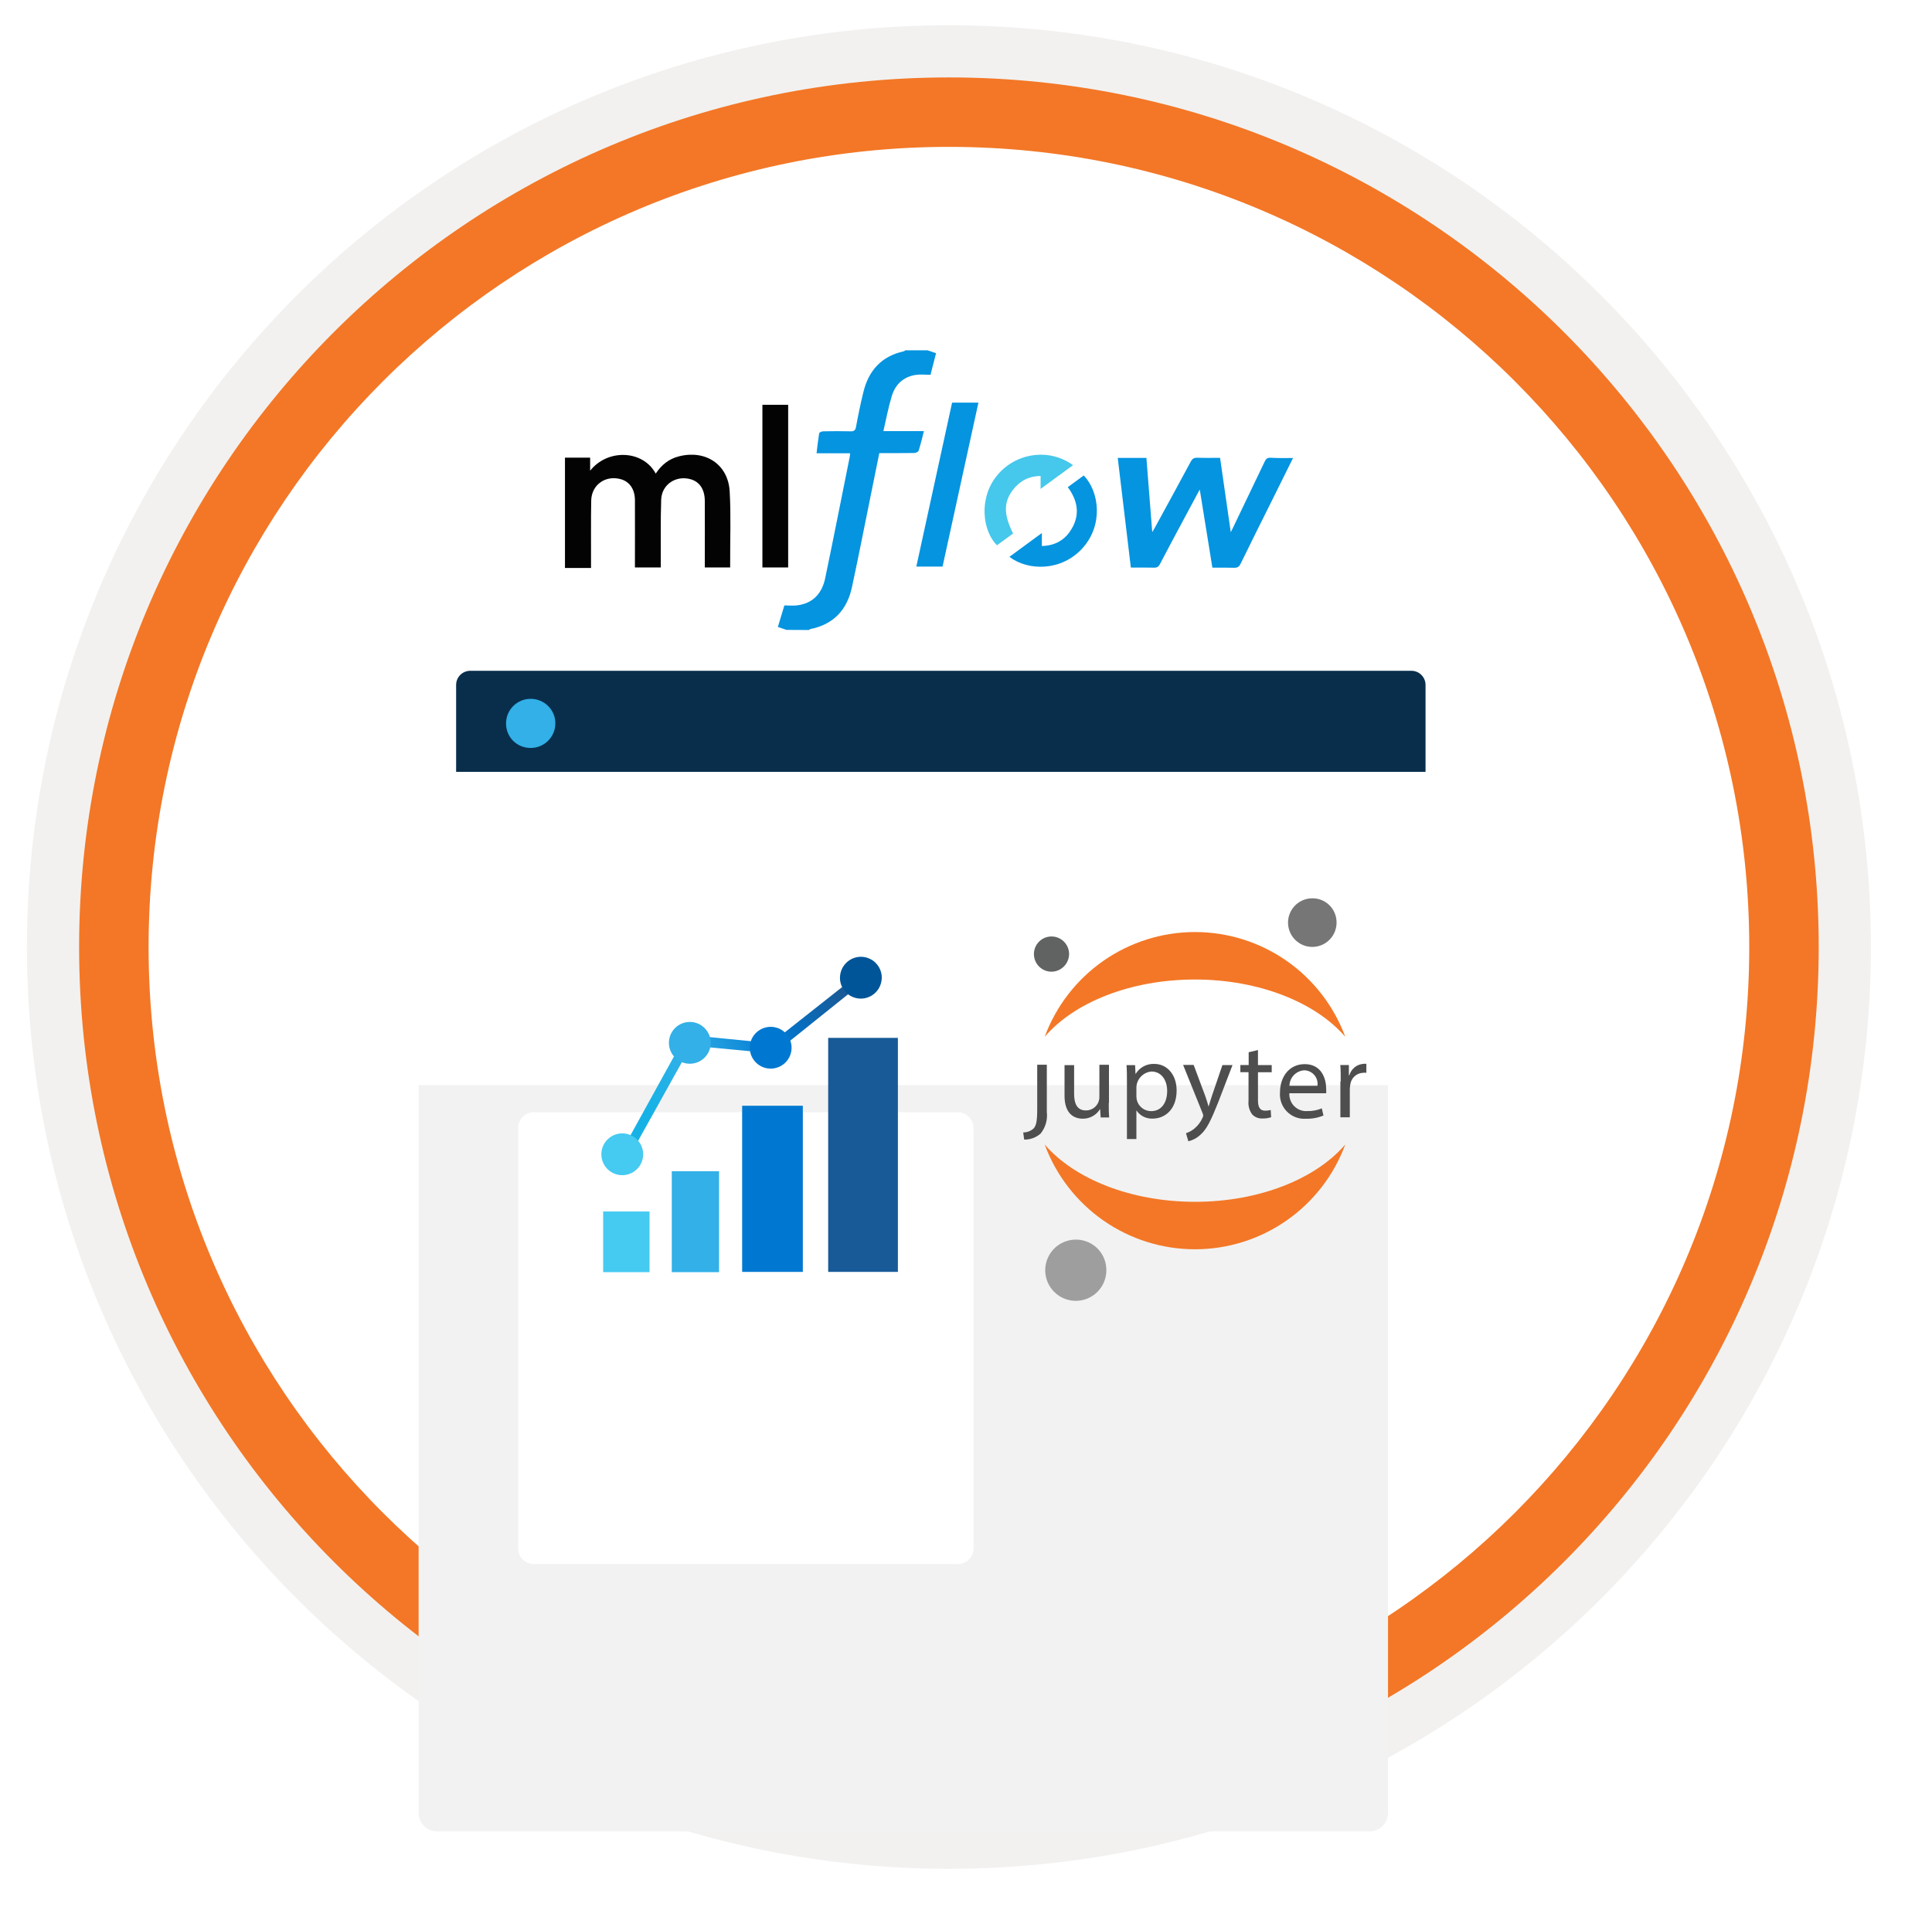 <svg width="103" height="102" viewBox="0 0 103 102" fill="none" xmlns="http://www.w3.org/2000/svg">
<g clip-path="url(#clip0_1557_440)">
<g filter="url(#filter0_ddddd_1557_440)">
<path d="M50.589 96.851C24.993 96.851 4.238 76.106 4.238 50.5C4.238 24.893 24.993 4.149 50.589 4.149C76.186 4.149 96.94 24.903 96.94 50.5C96.94 76.096 76.186 96.851 50.589 96.851Z" fill="white"/>
</g>
<path fill-rule="evenodd" clip-rule="evenodd" d="M96.04 50.5C96.04 75.602 75.691 95.95 50.59 95.95C25.488 95.95 5.139 75.602 5.139 50.5C5.139 25.399 25.488 5.05 50.59 5.05C75.691 5.05 96.04 25.399 96.04 50.5ZM50.59 1.347C77.741 1.347 99.743 23.349 99.743 50.5C99.743 77.652 77.731 99.654 50.59 99.654C23.438 99.654 1.436 77.642 1.436 50.5C1.436 23.349 23.438 1.347 50.59 1.347Z" fill="#F2F1F0"/>
<path fill-rule="evenodd" clip-rule="evenodd" d="M93.257 50.5C93.257 74.067 74.156 93.168 50.589 93.168C27.023 93.168 7.922 74.067 7.922 50.5C7.922 26.933 27.023 7.832 50.589 7.832C74.156 7.832 93.257 26.933 93.257 50.5ZM50.589 4.129C76.196 4.129 96.96 24.893 96.96 50.5C96.96 76.106 76.196 96.871 50.589 96.871C24.983 96.871 4.218 76.106 4.218 50.5C4.218 24.893 24.973 4.129 50.589 4.129Z" fill="#F37726"/>
<g filter="url(#filter1_ddddd_1557_440)">
<path d="M25.302 76.66H75.014C75.556 76.66 75.999 76.216 75.999 75.674V36.863H24.317V75.674C24.317 76.216 24.76 76.66 25.302 76.66Z" fill="#F2F2F2"/>
</g>
<path d="M24.317 41.159H75.999V36.526C75.999 36.107 75.663 35.77 75.244 35.77H25.072C24.653 35.77 24.317 36.107 24.317 36.526V41.159Z" fill="#092E4C"/>
<path d="M28.292 39.885C29.015 39.885 29.607 39.302 29.607 38.571C29.607 37.84 29.007 37.265 28.292 37.265C27.569 37.265 26.978 37.848 26.978 38.579C26.978 39.31 27.553 39.885 28.292 39.885Z" fill="#32B0E7"/>
<g filter="url(#filter2_ddddd_1557_440)">
<path d="M51.896 47.529V47.153C51.896 46.684 51.519 46.308 51.051 46.308H28.468C28 46.308 27.623 46.684 27.623 47.153V47.568V47.949V69.561C27.623 70.029 28 70.406 28.468 70.406H51.06C51.529 70.406 51.905 70.029 51.905 69.561V47.568C51.901 47.553 51.896 47.544 51.896 47.529Z" fill="white"/>
</g>
<path d="M34.633 64.603H32.156V67.838H34.628V64.603H34.633Z" fill="#45CAF2"/>
<path d="M38.326 62.455H35.815V67.838H38.335V62.455H38.326Z" fill="#32B0E7"/>
<path d="M42.801 58.965H39.566V67.824H42.801V58.965Z" fill="#0078D1"/>
<path d="M47.869 55.345H44.152V67.824H47.869V55.345Z" fill="#185A97"/>
<path d="M33.614 61.562L33.165 61.349L36.569 55.18L41.106 55.629L45.813 51.912L46.18 52.245L41.275 56.179L36.844 55.759L33.614 61.562Z" fill="url(#paint0_linear_1557_440)"/>
<path d="M32.885 62.629C33.479 62.788 34.092 62.436 34.251 61.842C34.411 61.248 34.058 60.635 33.465 60.476C32.871 60.316 32.258 60.669 32.098 61.263C31.939 61.861 32.291 62.469 32.885 62.629Z" fill="#45CAF2"/>
<path d="M36.486 56.686C37.08 56.846 37.693 56.493 37.853 55.9C38.012 55.306 37.66 54.693 37.066 54.533C36.472 54.374 35.859 54.727 35.7 55.32C35.54 55.914 35.893 56.527 36.486 56.686Z" fill="#32B0E7"/>
<path d="M40.797 56.947C41.391 57.106 42.004 56.754 42.163 56.16C42.323 55.566 41.97 54.953 41.377 54.794C40.783 54.635 40.17 54.987 40.011 55.581C39.851 56.175 40.203 56.783 40.797 56.947Z" fill="#0078D1"/>
<path d="M45.345 53.109C46.093 53.519 46.986 53.003 47.01 52.148C47.02 51.748 46.793 51.357 46.445 51.164C45.697 50.753 44.804 51.27 44.78 52.124C44.77 52.525 44.992 52.916 45.345 53.109Z" fill="#005599"/>
<path d="M55.297 59.126C55.297 59.795 55.244 60.013 55.107 60.174C54.954 60.312 54.755 60.388 54.55 60.388L54.603 60.77C54.922 60.774 55.231 60.661 55.473 60.453C55.603 60.294 55.7 60.111 55.757 59.914C55.815 59.717 55.833 59.51 55.809 59.306V56.776H55.297V59.111V59.126Z" fill="#4E4E4E"/>
<path d="M59.111 58.825C59.111 59.111 59.111 59.367 59.134 59.589H58.68L58.649 59.134C58.554 59.295 58.418 59.428 58.255 59.519C58.093 59.611 57.908 59.657 57.722 59.654C57.279 59.654 56.753 59.413 56.753 58.431V56.799H57.264V58.328C57.264 58.859 57.428 59.214 57.89 59.214C57.985 59.215 58.079 59.197 58.167 59.161C58.255 59.126 58.335 59.072 58.402 59.005C58.469 58.938 58.522 58.858 58.558 58.77C58.594 58.682 58.612 58.587 58.611 58.492V56.78H59.122V58.809L59.111 58.825Z" fill="#4E4E4E"/>
<path d="M60.08 57.708C60.08 57.353 60.08 57.062 60.057 56.798H60.515L60.538 57.276C60.64 57.103 60.787 56.962 60.963 56.866C61.139 56.771 61.338 56.725 61.538 56.733C62.217 56.733 62.729 57.303 62.729 58.151C62.729 59.153 62.114 59.65 61.45 59.65C61.28 59.657 61.111 59.621 60.959 59.544C60.808 59.467 60.678 59.352 60.584 59.21V60.739H60.08V57.719V57.708ZM60.584 58.453C60.585 58.523 60.593 58.592 60.607 58.66C60.65 58.829 60.749 58.98 60.887 59.087C61.025 59.194 61.195 59.252 61.37 59.252C61.908 59.252 62.225 58.812 62.225 58.174C62.225 57.616 61.927 57.139 61.389 57.139C61.176 57.156 60.977 57.251 60.829 57.405C60.681 57.559 60.593 57.762 60.584 57.975V58.453Z" fill="#4E4E4E"/>
<path d="M63.64 56.795L64.254 58.443C64.319 58.626 64.388 58.848 64.433 59.012C64.487 58.844 64.544 58.63 64.613 58.431L65.17 56.795H65.708L64.945 58.783C64.563 59.738 64.331 60.231 63.979 60.529C63.803 60.691 63.587 60.804 63.354 60.858L63.228 60.43C63.391 60.376 63.542 60.292 63.674 60.182C63.86 60.03 64.008 59.836 64.105 59.616C64.126 59.578 64.14 59.537 64.147 59.494C64.143 59.448 64.131 59.402 64.113 59.36L63.075 56.788H63.632L63.64 56.795Z" fill="#4E4E4E"/>
<path d="M67.066 55.993V56.796H67.798V57.178H67.066V58.684C67.066 59.028 67.165 59.227 67.447 59.227C67.547 59.228 67.647 59.217 67.745 59.192L67.768 59.575C67.622 59.625 67.468 59.648 67.314 59.643C67.211 59.65 67.109 59.634 67.013 59.597C66.918 59.56 66.832 59.503 66.76 59.429C66.605 59.221 66.534 58.962 66.562 58.703V57.174H66.127V56.792H66.57V56.112L67.066 55.993Z" fill="#4E4E4E"/>
<path d="M68.74 58.282C68.73 58.411 68.748 58.541 68.793 58.663C68.837 58.785 68.908 58.896 69 58.988C69.092 59.08 69.202 59.151 69.324 59.196C69.446 59.241 69.576 59.259 69.706 59.248C69.967 59.254 70.227 59.205 70.469 59.103L70.557 59.485C70.26 59.608 69.942 59.666 69.622 59.657C69.435 59.67 69.248 59.642 69.073 59.576C68.898 59.509 68.739 59.406 68.608 59.272C68.477 59.139 68.376 58.978 68.312 58.802C68.249 58.626 68.224 58.438 68.24 58.251C68.24 57.41 68.74 56.745 69.557 56.745C70.473 56.745 70.702 57.548 70.702 58.06C70.707 58.139 70.707 58.218 70.702 58.297H68.729L68.74 58.282ZM70.236 57.899C70.251 57.797 70.243 57.693 70.215 57.594C70.186 57.495 70.136 57.403 70.069 57.325C70.001 57.246 69.918 57.184 69.825 57.14C69.731 57.097 69.629 57.074 69.526 57.074C69.317 57.089 69.12 57.182 68.975 57.335C68.831 57.487 68.748 57.689 68.744 57.899H70.236Z" fill="#4E4E4E"/>
<path d="M71.478 57.666C71.478 57.337 71.478 57.054 71.455 56.794H71.913V57.341H71.936C71.984 57.172 72.083 57.023 72.22 56.913C72.356 56.803 72.524 56.739 72.699 56.729C72.747 56.723 72.796 56.723 72.844 56.729V57.207C72.785 57.2 72.727 57.2 72.668 57.207C72.495 57.214 72.33 57.283 72.204 57.403C72.079 57.523 72.001 57.684 71.985 57.857C71.971 57.935 71.963 58.014 71.962 58.094V59.58H71.459V57.669L71.478 57.666Z" fill="#4E4E4E"/>
<path d="M71.254 49.12C71.269 49.376 71.208 49.632 71.078 49.854C70.948 50.076 70.755 50.254 70.524 50.366C70.293 50.477 70.034 50.517 69.779 50.481C69.525 50.445 69.287 50.333 69.097 50.161C68.906 49.989 68.77 49.764 68.708 49.514C68.645 49.265 68.658 49.002 68.745 48.76C68.832 48.518 68.989 48.308 69.195 48.155C69.402 48.003 69.65 47.915 69.906 47.904C70.075 47.895 70.243 47.919 70.402 47.975C70.561 48.031 70.707 48.118 70.832 48.231C70.958 48.344 71.059 48.481 71.132 48.633C71.204 48.786 71.245 48.951 71.254 49.12Z" fill="#767677"/>
<path d="M63.708 64.087C60.273 64.087 57.255 62.852 55.694 61.029C56.3 62.67 57.392 64.084 58.825 65.084C60.258 66.083 61.962 66.618 63.708 66.618C65.454 66.618 67.158 66.083 68.59 65.084C70.023 64.084 71.116 62.67 71.721 61.029C70.165 62.852 67.157 64.087 63.708 64.087Z" fill="#F37726"/>
<path d="M63.708 52.233C67.142 52.233 70.161 53.467 71.721 55.29C71.116 53.65 70.023 52.235 68.59 51.236C67.158 50.237 65.454 49.701 63.708 49.701C61.962 49.701 60.258 50.237 58.825 51.236C57.392 52.235 56.3 53.65 55.694 55.29C57.255 53.463 60.258 52.233 63.708 52.233Z" fill="#F37726"/>
<path d="M58.98 67.634C59 67.957 58.923 68.279 58.76 68.559C58.597 68.839 58.354 69.064 58.063 69.205C57.772 69.346 57.445 69.397 57.125 69.351C56.804 69.306 56.505 69.166 56.264 68.949C56.023 68.733 55.853 68.449 55.773 68.135C55.694 67.821 55.71 67.49 55.819 67.185C55.929 66.88 56.126 66.615 56.386 66.422C56.647 66.23 56.958 66.12 57.282 66.105C57.493 66.094 57.705 66.124 57.905 66.195C58.105 66.266 58.289 66.375 58.447 66.517C58.605 66.659 58.733 66.831 58.824 67.022C58.916 67.214 58.969 67.422 58.98 67.634Z" fill="#9E9E9E"/>
<path d="M56.084 51.816C55.899 51.821 55.717 51.772 55.56 51.673C55.403 51.575 55.279 51.432 55.203 51.263C55.127 51.094 55.102 50.906 55.132 50.723C55.162 50.54 55.246 50.37 55.372 50.235C55.498 50.099 55.662 50.004 55.842 49.962C56.022 49.919 56.211 49.931 56.385 49.995C56.558 50.059 56.709 50.174 56.818 50.324C56.927 50.474 56.989 50.653 56.996 50.838C57.004 51.088 56.912 51.332 56.741 51.515C56.57 51.698 56.334 51.806 56.084 51.816Z" fill="#616262"/>
<path d="M41.931 33.589C41.781 33.538 41.636 33.486 41.47 33.435C41.589 33.037 41.708 32.645 41.817 32.284C42.071 32.284 42.299 32.31 42.516 32.279C43.298 32.175 43.811 31.695 43.993 30.834C44.443 28.677 44.868 26.514 45.303 24.352C45.314 24.3 45.314 24.254 45.324 24.172C44.728 24.172 44.148 24.172 43.532 24.172C43.578 23.79 43.615 23.444 43.672 23.103C43.682 23.057 43.811 23 43.889 23C44.371 22.99 44.858 22.99 45.34 23C45.511 23.005 45.599 22.964 45.635 22.773C45.749 22.149 45.878 21.524 46.029 20.91C46.308 19.759 46.992 18.995 48.184 18.732C48.215 18.727 48.235 18.696 48.261 18.681C48.66 18.681 49.054 18.681 49.453 18.681C49.592 18.727 49.732 18.779 49.903 18.835C49.805 19.228 49.706 19.615 49.608 19.986C49.333 19.986 49.069 19.955 48.821 19.991C48.158 20.095 47.728 20.502 47.541 21.127C47.36 21.725 47.246 22.34 47.096 22.99C47.831 22.99 48.531 22.99 49.256 22.99C49.157 23.372 49.08 23.712 48.971 24.043C48.95 24.099 48.815 24.156 48.733 24.156C48.121 24.166 47.51 24.161 46.878 24.161C46.733 24.878 46.588 25.58 46.448 26.287C46.106 27.959 45.78 29.637 45.422 31.303C45.163 32.516 44.443 33.3 43.19 33.548C43.169 33.553 43.154 33.579 43.138 33.595C42.729 33.59 42.33 33.589 41.931 33.589Z" fill="#0494E0"/>
<path d="M30.12 24.404C30.555 24.404 30.996 24.404 31.462 24.404C31.462 24.651 31.462 24.858 31.462 25.101C32.389 23.924 34.275 23.986 34.959 25.255C35.264 24.791 35.663 24.466 36.207 24.332C37.616 23.976 38.818 24.765 38.901 26.2C38.973 27.459 38.921 28.728 38.927 29.993C38.927 30.075 38.927 30.163 38.927 30.261C38.476 30.261 38.041 30.261 37.575 30.261C37.575 30.163 37.575 30.07 37.575 29.982C37.575 28.888 37.58 27.799 37.575 26.705C37.569 26.102 37.305 25.699 36.834 25.56C36.046 25.328 35.28 25.828 35.249 26.643C35.212 27.753 35.233 28.863 35.228 29.972C35.228 30.065 35.228 30.158 35.228 30.261C34.762 30.261 34.327 30.261 33.85 30.261C33.85 30.178 33.85 30.086 33.85 29.998C33.85 28.888 33.855 27.779 33.85 26.669C33.845 26.091 33.57 25.689 33.104 25.555C32.286 25.322 31.535 25.849 31.519 26.695C31.498 27.789 31.514 28.878 31.509 29.972C31.509 30.065 31.509 30.158 31.509 30.287C31.027 30.287 30.571 30.287 30.12 30.287C30.12 28.326 30.12 26.365 30.12 24.404Z" fill="#030303"/>
<path d="M68.935 24.424C68.546 25.203 68.194 25.916 67.842 26.628C67.272 27.773 66.697 28.919 66.138 30.065C66.055 30.235 65.962 30.281 65.785 30.276C65.407 30.266 65.029 30.271 64.635 30.271C64.413 28.893 64.19 27.536 63.962 26.101C63.646 26.695 63.361 27.226 63.076 27.753C62.662 28.527 62.247 29.296 61.843 30.075C61.771 30.214 61.688 30.276 61.527 30.271C61.123 30.261 60.719 30.266 60.289 30.266C60.056 28.31 59.823 26.375 59.59 24.419C60.113 24.419 60.605 24.419 61.118 24.419C61.222 25.719 61.32 27.015 61.429 28.377C61.496 28.264 61.538 28.197 61.574 28.129C62.211 26.958 62.853 25.792 63.48 24.62C63.563 24.46 63.657 24.404 63.838 24.409C64.231 24.424 64.63 24.414 65.045 24.414C65.236 25.74 65.423 27.03 65.615 28.377C65.682 28.248 65.723 28.171 65.76 28.088C66.319 26.927 66.873 25.766 67.428 24.605C67.495 24.46 67.573 24.404 67.738 24.409C68.117 24.434 68.495 24.424 68.935 24.424Z" fill="#0494E0"/>
<path d="M50.758 21.472C51.229 21.472 51.675 21.472 52.162 21.472C51.525 24.393 50.888 27.298 50.25 30.214C49.789 30.214 49.344 30.214 48.852 30.214C49.489 27.298 50.121 24.393 50.758 21.472Z" fill="#0494E0"/>
<path d="M57.207 24.806C56.627 25.229 56.067 25.637 55.477 26.07C55.477 25.823 55.477 25.616 55.477 25.379C54.855 25.389 54.373 25.642 54.006 26.117C53.498 26.772 53.503 27.438 54.011 28.449C53.726 28.656 53.436 28.867 53.151 29.079C52.39 28.325 52.156 26.591 53.141 25.373C54.125 24.145 55.933 23.872 57.207 24.806Z" fill="#45C8EB"/>
<path d="M56.927 25.978C57.217 25.767 57.497 25.56 57.777 25.354C58.606 26.21 58.834 27.996 57.709 29.234C56.591 30.468 54.819 30.457 53.814 29.694C54.384 29.276 54.949 28.863 55.544 28.424C55.544 28.667 55.544 28.873 55.544 29.116C56.207 29.1 56.715 28.832 57.062 28.311C57.59 27.521 57.492 26.742 56.927 25.978Z" fill="#0494E0"/>
<path d="M40.646 21.586C41.118 21.586 41.563 21.586 42.019 21.586C42.019 24.481 42.019 27.36 42.019 30.26C41.558 30.26 41.107 30.26 40.646 30.26C40.646 27.371 40.646 24.486 40.646 21.586Z" fill="#030303"/>
</g>
<defs>
<filter id="filter0_ddddd_1557_440" x="-5.408" y="2.22" width="111.994" height="131.285" filterUnits="userSpaceOnUse" color-interpolation-filters="sRGB">
<feFlood flood-opacity="0" result="BackgroundImageFix"/>
<feColorMatrix in="SourceAlpha" type="matrix" values="0 0 0 0 0 0 0 0 0 0 0 0 0 0 0 0 0 0 127 0" result="hardAlpha"/>
<feOffset/>
<feColorMatrix type="matrix" values="0 0 0 0 0 0 0 0 0 0 0 0 0 0 0 0 0 0 0.1 0"/>
<feBlend mode="normal" in2="BackgroundImageFix" result="effect1_dropShadow_1557_440"/>
<feColorMatrix in="SourceAlpha" type="matrix" values="0 0 0 0 0 0 0 0 0 0 0 0 0 0 0 0 0 0 127 0" result="hardAlpha"/>
<feOffset dy="1.929"/>
<feGaussianBlur stdDeviation="1.929"/>
<feColorMatrix type="matrix" values="0 0 0 0 0 0 0 0 0 0 0 0 0 0 0 0 0 0 0.1 0"/>
<feBlend mode="normal" in2="effect1_dropShadow_1557_440" result="effect2_dropShadow_1557_440"/>
<feColorMatrix in="SourceAlpha" type="matrix" values="0 0 0 0 0 0 0 0 0 0 0 0 0 0 0 0 0 0 127 0" result="hardAlpha"/>
<feOffset dy="5.787"/>
<feGaussianBlur stdDeviation="2.894"/>
<feColorMatrix type="matrix" values="0 0 0 0 0 0 0 0 0 0 0 0 0 0 0 0 0 0 0.09 0"/>
<feBlend mode="normal" in2="effect2_dropShadow_1557_440" result="effect3_dropShadow_1557_440"/>
<feColorMatrix in="SourceAlpha" type="matrix" values="0 0 0 0 0 0 0 0 0 0 0 0 0 0 0 0 0 0 127 0" result="hardAlpha"/>
<feOffset dy="15.433"/>
<feGaussianBlur stdDeviation="4.823"/>
<feColorMatrix type="matrix" values="0 0 0 0 0 0 0 0 0 0 0 0 0 0 0 0 0 0 0.05 0"/>
<feBlend mode="normal" in2="effect3_dropShadow_1557_440" result="effect4_dropShadow_1557_440"/>
<feColorMatrix in="SourceAlpha" type="matrix" values="0 0 0 0 0 0 0 0 0 0 0 0 0 0 0 0 0 0 127 0" result="hardAlpha"/>
<feOffset dy="27.008"/>
<feGaussianBlur stdDeviation="4.823"/>
<feColorMatrix type="matrix" values="0 0 0 0 0 0 0 0 0 0 0 0 0 0 0 0 0 0 0.01 0"/>
<feBlend mode="normal" in2="effect4_dropShadow_1557_440" result="effect5_dropShadow_1557_440"/>
<feBlend mode="normal" in="SourceGraphic" in2="effect5_dropShadow_1557_440" result="shape"/>
</filter>
<filter id="filter1_ddddd_1557_440" x="19.317" y="36.863" width="59.683" height="54.797" filterUnits="userSpaceOnUse" color-interpolation-filters="sRGB">
<feFlood flood-opacity="0" result="BackgroundImageFix"/>
<feColorMatrix in="SourceAlpha" type="matrix" values="0 0 0 0 0 0 0 0 0 0 0 0 0 0 0 0 0 0 127 0" result="hardAlpha"/>
<feOffset/>
<feColorMatrix type="matrix" values="0 0 0 0 0 0 0 0 0 0 0 0 0 0 0 0 0 0 0.1 0"/>
<feBlend mode="normal" in2="BackgroundImageFix" result="effect1_dropShadow_1557_440"/>
<feColorMatrix in="SourceAlpha" type="matrix" values="0 0 0 0 0 0 0 0 0 0 0 0 0 0 0 0 0 0 127 0" result="hardAlpha"/>
<feOffset dy="1"/>
<feGaussianBlur stdDeviation="0.5"/>
<feColorMatrix type="matrix" values="0 0 0 0 0 0 0 0 0 0 0 0 0 0 0 0 0 0 0.1 0"/>
<feBlend mode="normal" in2="effect1_dropShadow_1557_440" result="effect2_dropShadow_1557_440"/>
<feColorMatrix in="SourceAlpha" type="matrix" values="0 0 0 0 0 0 0 0 0 0 0 0 0 0 0 0 0 0 127 0" result="hardAlpha"/>
<feOffset dy="3"/>
<feGaussianBlur stdDeviation="1.5"/>
<feColorMatrix type="matrix" values="0 0 0 0 0 0 0 0 0 0 0 0 0 0 0 0 0 0 0.09 0"/>
<feBlend mode="normal" in2="effect2_dropShadow_1557_440" result="effect3_dropShadow_1557_440"/>
<feColorMatrix in="SourceAlpha" type="matrix" values="0 0 0 0 0 0 0 0 0 0 0 0 0 0 0 0 0 0 127 0" result="hardAlpha"/>
<feOffset dx="-1" dy="6"/>
<feGaussianBlur stdDeviation="2"/>
<feColorMatrix type="matrix" values="0 0 0 0 0 0 0 0 0 0 0 0 0 0 0 0 0 0 0.05 0"/>
<feBlend mode="normal" in2="effect3_dropShadow_1557_440" result="effect4_dropShadow_1557_440"/>
<feColorMatrix in="SourceAlpha" type="matrix" values="0 0 0 0 0 0 0 0 0 0 0 0 0 0 0 0 0 0 127 0" result="hardAlpha"/>
<feOffset dx="-1" dy="11"/>
<feGaussianBlur stdDeviation="2"/>
<feColorMatrix type="matrix" values="0 0 0 0 0 0 0 0 0 0 0 0 0 0 0 0 0 0 0.01 0"/>
<feBlend mode="normal" in2="effect4_dropShadow_1557_440" result="effect5_dropShadow_1557_440"/>
<feBlend mode="normal" in="SourceGraphic" in2="effect5_dropShadow_1557_440" result="shape"/>
</filter>
<filter id="filter2_ddddd_1557_440" x="24.623" y="45.308" width="30.282" height="35.098" filterUnits="userSpaceOnUse" color-interpolation-filters="sRGB">
<feFlood flood-opacity="0" result="BackgroundImageFix"/>
<feColorMatrix in="SourceAlpha" type="matrix" values="0 0 0 0 0 0 0 0 0 0 0 0 0 0 0 0 0 0 127 0" result="hardAlpha"/>
<feOffset/>
<feColorMatrix type="matrix" values="0 0 0 0 0 0 0 0 0 0 0 0 0 0 0 0 0 0 0.1 0"/>
<feBlend mode="normal" in2="BackgroundImageFix" result="effect1_dropShadow_1557_440"/>
<feColorMatrix in="SourceAlpha" type="matrix" values="0 0 0 0 0 0 0 0 0 0 0 0 0 0 0 0 0 0 127 0" result="hardAlpha"/>
<feOffset/>
<feGaussianBlur stdDeviation="0.5"/>
<feColorMatrix type="matrix" values="0 0 0 0 0 0 0 0 0 0 0 0 0 0 0 0 0 0 0.1 0"/>
<feBlend mode="normal" in2="effect1_dropShadow_1557_440" result="effect2_dropShadow_1557_440"/>
<feColorMatrix in="SourceAlpha" type="matrix" values="0 0 0 0 0 0 0 0 0 0 0 0 0 0 0 0 0 0 127 0" result="hardAlpha"/>
<feOffset dy="2"/>
<feGaussianBlur stdDeviation="1"/>
<feColorMatrix type="matrix" values="0 0 0 0 0 0 0 0 0 0 0 0 0 0 0 0 0 0 0.09 0"/>
<feBlend mode="normal" in2="effect2_dropShadow_1557_440" result="effect3_dropShadow_1557_440"/>
<feColorMatrix in="SourceAlpha" type="matrix" values="0 0 0 0 0 0 0 0 0 0 0 0 0 0 0 0 0 0 127 0" result="hardAlpha"/>
<feOffset dy="4"/>
<feGaussianBlur stdDeviation="1"/>
<feColorMatrix type="matrix" values="0 0 0 0 0 0 0 0 0 0 0 0 0 0 0 0 0 0 0.05 0"/>
<feBlend mode="normal" in2="effect3_dropShadow_1557_440" result="effect4_dropShadow_1557_440"/>
<feColorMatrix in="SourceAlpha" type="matrix" values="0 0 0 0 0 0 0 0 0 0 0 0 0 0 0 0 0 0 127 0" result="hardAlpha"/>
<feOffset dy="7"/>
<feGaussianBlur stdDeviation="1.5"/>
<feColorMatrix type="matrix" values="0 0 0 0 0 0 0 0 0 0 0 0 0 0 0 0 0 0 0.01 0"/>
<feBlend mode="normal" in2="effect4_dropShadow_1557_440" result="effect5_dropShadow_1557_440"/>
<feBlend mode="normal" in="SourceGraphic" in2="effect5_dropShadow_1557_440" result="shape"/>
</filter>
<linearGradient id="paint0_linear_1557_440" x1="33.174" y1="60.615" x2="46.615" y2="53.872" gradientUnits="userSpaceOnUse">
<stop offset="0.128" stop-color="#16B2E6"/>
<stop offset="0.332" stop-color="#32B0E7"/>
<stop offset="0.649" stop-color="#0078D1"/>
<stop offset="0.92" stop-color="#185A97"/>
</linearGradient>
<clipPath id="clip0_1557_440">
<rect width="102" height="102" fill="white" transform="translate(0.089)"/>
</clipPath>
</defs>
</svg>
